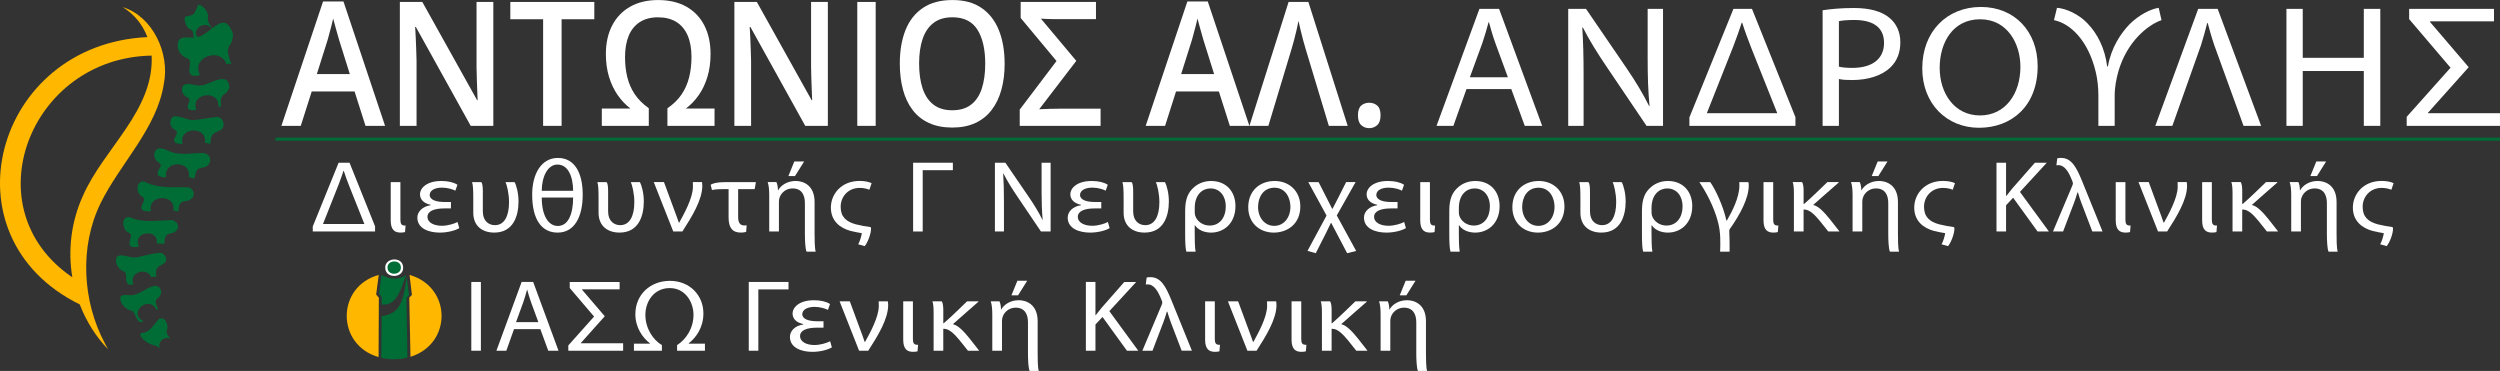 <?xml version="1.0" encoding="UTF-8"?>
<svg id="Layer_2" data-name="Layer 2" xmlns="http://www.w3.org/2000/svg" viewBox="0 0 1641.98 243.62">
  <rect x="0" y="0" width="1641.98" height="243.62" fill="#333333" stroke="none"/>
  <defs>
    <style>
      .cls-1 {
        fill: #fff;
      }

      .cls-2 {
        fill: #ffb700;
      }

      .cls-3 {
        fill: #006c36;
      }
    </style>
  </defs>
  <g id="Layer_1-2" data-name="Layer 1">
    <g>
      <path class="cls-1" d="M240.07,82.66l-7.2-22.6h-28.13l-7.2,22.6h-12.73L212.19.95h13.39l27.33,81.71h-12.83ZM229.75,48.65l-7-22.32c-.27-.96-.65-2.32-1.16-4.06-.5-1.74-1.01-3.54-1.51-5.4-.5-1.85-.92-3.41-1.26-4.68-.34,1.52-.75,3.22-1.23,5.09-.49,1.87-.96,3.64-1.41,5.29-.45,1.65-.8,2.9-1.03,3.76l-7.05,22.32h21.64Z"/>
      <path class="cls-1" d="M324.01,82.66h-14.85l-36.03-64.96h-.45c.13,2.19.26,4.52.38,6.99.12,2.47.22,5,.3,7.6.08,2.6.16,5.21.23,7.85v42.53h-10.97V1.28h14.75l35.98,64.51h.35c-.07-1.89-.15-4.06-.25-6.51s-.19-4.98-.28-7.6c-.08-2.62-.14-5.15-.18-7.6V1.28h11.02v81.38Z"/>
      <path class="cls-1" d="M368.85,82.66h-12.13V12.64h-21.54V1.28h55.16v11.36h-21.49v70.03Z"/>
      <path class="cls-1" d="M432.26,11.36c-4.73,0-8.71,1.03-11.95,3.09-3.24,2.06-5.68,5.03-7.32,8.91-1.64,3.88-2.47,8.58-2.47,14.11,0,4.82.5,9.27,1.51,13.33,1.01,4.06,2.65,7.78,4.93,11.16,2.28,3.38,5.33,6.42,9.16,9.13v11.58h-30.85v-11.41h18.77c-3.12-2.37-5.9-5.31-8.33-8.79-2.43-3.49-4.34-7.5-5.71-12.02-1.38-4.53-2.06-9.52-2.06-14.97,0-7.2,1.38-13.45,4.13-18.76,2.75-5.31,6.69-9.42,11.83-12.33,5.13-2.91,11.26-4.37,18.37-4.37s13.39,1.45,18.52,4.34c5.13,2.89,9.07,7,11.8,12.3,2.73,5.31,4.1,11.58,4.1,18.81,0,5.46-.69,10.46-2.06,15-1.38,4.55-3.28,8.55-5.71,12.02-2.43,3.47-5.24,6.39-8.43,8.77h18.82v11.41h-30.95v-11.58c3.89-2.63,6.99-5.66,9.29-9.07,2.3-3.41,3.96-7.18,4.98-11.3s1.54-8.55,1.54-13.3c0-5.53-.84-10.23-2.52-14.11-1.68-3.88-4.14-6.84-7.4-8.88-3.25-2.04-7.25-3.06-11.98-3.06Z"/>
      <path class="cls-1" d="M543.73,82.66h-14.85l-36.03-64.96h-.45c.13,2.19.26,4.52.38,6.99.12,2.47.22,5,.3,7.6.08,2.6.16,5.21.23,7.85v42.53h-10.97V1.28h14.75l35.98,64.51h.35c-.07-1.89-.15-4.06-.25-6.51s-.19-4.98-.28-7.6c-.08-2.62-.14-5.15-.18-7.6V1.28h11.02v81.38Z"/>
      <path class="cls-1" d="M563.06,82.66V1.28h12.08v81.38h-12.08Z"/>
      <path class="cls-1" d="M659.84,41.86c0,6.27-.71,11.98-2.14,17.12-1.43,5.14-3.56,9.57-6.42,13.28-2.85,3.71-6.42,6.56-10.72,8.54-4.29,1.98-9.33,2.98-15.1,2.98s-10.97-.99-15.3-2.98c-4.33-1.98-7.91-4.83-10.74-8.54-2.84-3.71-4.95-8.15-6.34-13.3-1.39-5.16-2.09-10.89-2.09-17.2,0-8.39,1.24-15.71,3.72-21.96,2.48-6.25,6.29-11.11,11.42-14.58,5.13-3.47,11.61-5.2,19.43-5.2s14.01,1.73,19.07,5.18c5.07,3.45,8.86,8.31,11.4,14.58,2.53,6.27,3.8,13.64,3.8,22.1ZM603.67,41.86c0,6.27.77,11.7,2.31,16.28,1.54,4.58,3.92,8.11,7.12,10.58,3.2,2.47,7.32,3.7,12.35,3.7s9.15-1.23,12.35-3.7c3.2-2.47,5.55-5.99,7.05-10.58,1.49-4.58,2.24-10.01,2.24-16.28,0-9.5-1.71-16.96-5.13-22.38-3.42-5.42-8.89-8.13-16.41-8.13-5.03,0-9.17,1.23-12.41,3.7-3.24,2.47-5.63,5.98-7.17,10.52-1.54,4.55-2.31,9.97-2.31,16.28Z"/>
      <path class="cls-1" d="M669.75,82.66v-10.69l24.16-31.9-23.55-28.28V1.28h49.47v11.3h-24.61c-1.14,0-2.42,0-3.82-.03-1.41-.02-2.79-.06-4.15-.11-1.36-.06-2.56-.12-3.6-.19l23.25,27.72-24.36,31.78c2.45-.11,4.9-.2,7.35-.28,2.45-.07,4.92-.11,7.4-.11h25.57v11.3h-53.09Z"/>
      <path class="cls-1" d="M807.74,82.66l-7.2-22.6h-28.13l-7.2,22.6h-12.73L779.86.95h13.39l27.33,81.71h-12.83ZM797.42,48.65l-7-22.32c-.27-.96-.65-2.32-1.16-4.06-.5-1.74-1.01-3.54-1.51-5.4-.5-1.85-.92-3.41-1.26-4.68-.34,1.52-.75,3.22-1.23,5.09-.49,1.87-.96,3.64-1.41,5.29-.45,1.65-.8,2.9-1.03,3.76l-7.05,22.32h21.64Z"/>
      <path class="cls-1" d="M859.33,1.28l25.82,81.38h-12.38l-15.35-50.88c-.5-1.67-1.05-3.61-1.64-5.82-.59-2.21-1.14-4.41-1.66-6.6-.52-2.19-.95-4.08-1.28-5.68-.3,1.67-.7,3.6-1.21,5.79-.5,2.19-1.04,4.37-1.61,6.54s-1.11,4.09-1.61,5.76l-15.35,50.88h-12.43L846.34,1.28h12.98Z"/>
      <path class="cls-1" d="M891.89,75.76c0-3.04.72-5.19,2.16-6.43,1.44-1.24,3.19-1.86,5.23-1.86s3.8.62,5.26,1.86c1.46,1.24,2.19,3.39,2.19,6.43s-.73,5.11-2.19,6.43c-1.46,1.32-3.21,1.98-5.26,1.98s-3.79-.66-5.23-1.98c-1.44-1.32-2.16-3.46-2.16-6.43Z"/>
      <path class="cls-1" d="M963.18,58.49l-8.61,24.17h-11.07l28.17-76.83h12.92l28.3,76.83h-11.44l-8.86-24.17h-29.4ZM990.37,50.74l-8.12-22.12c-1.85-5.02-3.08-9.58-4.31-14.02h-.25c-1.23,4.56-2.58,9.23-4.18,13.91l-8.12,22.23h24.98Z"/>
      <path class="cls-1" d="M1029.99,82.66V5.83h11.69l26.58,38.87c6.15,9.01,10.95,17.1,14.89,24.97l.25-.11c-.98-10.26-1.23-19.61-1.23-31.58V5.83h10.09v76.83h-10.83l-26.33-38.99c-5.78-8.55-11.32-17.33-15.5-25.65l-.37.11c.62,9.69.86,18.92.86,31.69v32.83h-10.09Z"/>
      <path class="cls-1" d="M1109.6,77.08l28.91-71.25h12.18l28.54,71.14v5.7h-69.64v-5.59ZM1167.3,74.34l-16.86-42.29c-2.09-5.36-4.67-12.2-6.15-17.1h-.37c-1.23,3.88-3.44,10.26-5.54,15.62l-17.35,43.78h46.26Z"/>
      <path class="cls-1" d="M1197.07,6.74c5.17-.8,11.93-1.48,20.55-1.48,10.58,0,18.33,2.28,23.25,6.38,4.55,3.65,7.26,9.23,7.26,16.07s-2.21,12.43-6.4,16.42c-5.66,5.59-14.89,8.44-25.34,8.44-3.2,0-6.15-.11-8.61-.68v30.78h-10.7V6.74ZM1207.78,43.79c2.34.57,5.29.8,8.86.8,12.92,0,20.79-5.81,20.79-16.42s-7.75-15.05-19.56-15.05c-4.67,0-8.24.34-10.09.8v29.87Z"/>
      <path class="cls-1" d="M1338.32,43.45c0,26.45-17.35,40.47-38.51,40.47s-37.28-15.73-37.28-38.99c0-24.4,16.36-40.36,38.51-40.36s37.28,16.07,37.28,38.87ZM1273.97,44.7c0,16.42,9.6,31.12,26.45,31.12s26.57-14.48,26.57-31.92c0-15.28-8.61-31.24-26.45-31.24s-26.58,15.16-26.58,32.03Z"/>
      <path class="cls-1" d="M1351,5.14c5.78.34,14.52,4.22,20.18,10.37,6.27,6.5,11.32,16.07,12.79,28.16h.49c2.09-12.31,8.49-21.89,14.4-27.93,5.78-5.7,13.41-9.8,18.95-10.6l1.85,8.09c-9.1,3.19-22.76,14.14-28.42,33.97-1.23,4.56-2.34,9.8-2.34,15.73v19.72h-10.7v-19.84c0-5.7-.62-10.83-1.72-15.5-4.92-20.63-16.49-31.81-27.44-34.09l1.97-8.09Z"/>
      <path class="cls-1" d="M1473.54,82.66l-19.19-52.9c-1.85-5.36-3.08-9.92-4.31-14.59h-.37c-1.23,4.79-2.46,9.46-4.06,14.48l-18.82,53.01h-11.2l28.17-76.83h12.79l28.54,76.83h-11.57Z"/>
      <path class="cls-1" d="M1512.42,5.83v32.15h40.11V5.83h10.83v76.83h-10.83v-36.02h-40.11v36.02h-10.7V5.83h10.7Z"/>
      <path class="cls-1" d="M1594.73,74.34h47.24v8.32h-61.27v-5.93l28.79-32.26-27.19-31.92v-6.73h55.73v8.21h-41.95v.46l25.34,29.64-26.7,29.87v.34Z"/>
    </g>
    <g>
      <path class="cls-1" d="M205.42,148.75l16.99-41.88h7.16l16.78,41.81v3.35h-40.93v-3.28ZM239.33,147.14l-9.91-24.86c-1.23-3.15-2.75-7.17-3.62-10.05h-.22c-.72,2.28-2.02,6.03-3.25,9.18l-10.2,25.73h27.19Z"/>
      <path class="cls-1" d="M262.98,144.19c0,2.88.65,4.09,3.4,3.95l-.36,4.29c-.72.2-1.81.33-2.89.33-3.69,0-6.51-1.54-6.51-7.97v-25.19h6.36v24.59Z"/>
      <path class="cls-1" d="M301.66,149.82c-2.68,1.67-7.88,2.95-12.8,2.95-7.01,0-14.75-2.55-14.75-9.85,0-4.02,3.54-7.37,8.68-8.11v-.33c-4.63-.94-6.94-3.62-6.94-6.83,0-4.29,4.63-8.78,13.96-8.78,4.56,0,8.1.87,10.63,2.48l-1.37,3.89c-1.45-.87-5.21-2.01-8.75-2.01-4.85,0-8.1,1.88-8.1,4.82,0,3.22,4.27,4.62,9.76,4.62h4.19v4.22h-4.41c-6.29,0-10.99,1.61-10.99,5.49s4.34,5.9,9.47,5.9c3.83,0,8.17-1.34,10.27-2.48l1.16,4.02Z"/>
      <path class="cls-1" d="M337.96,119.6c1.23,2.14,2.6,7.3,2.6,12.66,0,9.51-3.33,20.5-15.98,20.5-7.67,0-13.74-4.22-13.74-13.06v-9.18c0-5.63-.14-9.11-.8-10.92h6.07c.65.74,1.01,2.55,1.01,6.1v13.2c0,6.5,4.12,8.98,7.95,8.98,6.07,0,9.26-5.76,9.26-15.08,0-6.03-1.52-11.52-2.31-13.2h5.93Z"/>
      <path class="cls-1" d="M349.53,127.85c0-13.67,6-24.12,16.92-24.12s16.27,9.72,16.27,24.12-5.28,24.92-16.49,24.92c-10.34,0-16.7-8.38-16.7-24.92ZM376.43,125.3c-.07-9.51-3.33-17.22-10.34-17.22-6.44,0-10.27,8.11-10.27,17.22h20.61ZM355.82,129.72c0,11.93,4.34,18.69,10.56,18.69,6.8,0,10.05-7.77,10.05-18.69h-20.61Z"/>
      <path class="cls-1" d="M420.25,119.6c1.23,2.14,2.6,7.3,2.6,12.66,0,9.51-3.33,20.5-15.98,20.5-7.67,0-13.74-4.22-13.74-13.06v-9.18c0-5.63-.14-9.11-.8-10.92h6.07c.65.74,1.01,2.55,1.01,6.1v13.2c0,6.5,4.12,8.98,7.95,8.98,6.07,0,9.26-5.76,9.26-15.08,0-6.03-1.52-11.52-2.31-13.2h5.93Z"/>
      <path class="cls-1" d="M436.09,119.6l6.73,18.22c1.16,2.88,2.02,5.63,3.04,8.44h.22c2.89-5.23,9.04-16.15,9.04-23.65,0-1.07,0-2.08-.07-3.02h6c.07.67.22,1.54.22,2.41,0,9.18-6.73,20.17-13.09,30.02h-6l-12.8-32.43h6.73Z"/>
      <path class="cls-1" d="M490.1,152.23c-.72.33-2.17.54-3.47.54-5.64,0-8.1-3.22-8.1-10.05v-18.49h-3.83c-3.69,0-5.57.27-7.09.54l-.87-3.42c1.23-.8,3.83-1.74,9.55-1.74h20.17l-.8,4.62h-10.85v18.36c0,4.42,1.88,5.49,4.05,5.49.58,0,1.08,0,1.52-.07l-.29,4.22Z"/>
      <path class="cls-1" d="M505.22,152.03v-23.65c0-3.28-.22-6.57-1.01-8.78h5.71c.65,1.27,1.01,3.28,1.01,5.36h.14c1.74-3.08,5.79-6.1,11.57-6.1,4.85,0,12.37,2.68,12.37,13.8v20.57c0,3.75,0,9.38.72,12.06h-6c-.87-2.01-1.08-7.57-1.08-11.86v-20.1c0-5.23-2.1-9.58-8.1-9.58-4.19,0-7.45,2.75-8.53,6.03-.29.74-.43,1.74-.43,2.75v19.5h-6.36ZM528.14,106.07l-6,9.58h-4.34l3.9-9.58h6.44Z"/>
      <path class="cls-1" d="M571.02,124.63c-1.74-.67-3.69-1.21-6.44-1.21-7.52,0-12.44,5.76-12.44,12.39s3.62,9.78,9.91,11.52c3.47.87,6,1.27,9.33,1.74.51.13.72.33.72,1,0,3.69-2.31,9.38-4.19,11.59l-4.27-1.21c1.01-1.54,2.24-5.7,2.39-7.3-2.39-.4-4.99-.87-7.16-1.41-7.3-1.94-13.16-6.7-13.16-15.41s6.72-17.49,18.87-17.49c3.11,0,6.07.54,7.88,1.47l-1.45,4.29Z"/>
      <path class="cls-1" d="M625.83,106.88v4.89h-19.81v40.27h-6.29v-45.16h26.1Z"/>
      <path class="cls-1" d="M653.45,152.03v-45.16h6.87l15.62,22.85c3.62,5.29,6.44,10.05,8.75,14.67l.14-.07c-.58-6.03-.72-11.52-.72-18.56v-18.89h5.93v45.16h-6.36l-15.47-22.92c-3.4-5.02-6.65-10.18-9.11-15.07l-.22.07c.36,5.7.51,11.12.51,18.63v19.3h-5.93Z"/>
      <path class="cls-1" d="M728.8,149.82c-2.68,1.67-7.88,2.95-12.8,2.95-7.01,0-14.75-2.55-14.75-9.85,0-4.02,3.54-7.37,8.68-8.11v-.33c-4.63-.94-6.94-3.62-6.94-6.83,0-4.29,4.63-8.78,13.96-8.78,4.56,0,8.1.87,10.63,2.48l-1.37,3.89c-1.45-.87-5.21-2.01-8.75-2.01-4.85,0-8.1,1.88-8.1,4.82,0,3.22,4.27,4.62,9.76,4.62h4.19v4.22h-4.41c-6.29,0-10.99,1.61-10.99,5.49s4.34,5.9,9.47,5.9c3.83,0,8.17-1.34,10.27-2.48l1.16,4.02Z"/>
      <path class="cls-1" d="M765.1,119.6c1.23,2.14,2.6,7.3,2.6,12.66,0,9.51-3.33,20.5-15.98,20.5-7.67,0-13.74-4.22-13.74-13.06v-9.18c0-5.63-.14-9.11-.8-10.92h6.07c.65.74,1.01,2.55,1.01,6.1v13.2c0,6.5,4.12,8.98,7.95,8.98,6.07,0,9.26-5.76,9.26-15.08,0-6.03-1.52-11.52-2.31-13.2h5.93Z"/>
      <path class="cls-1" d="M779.2,165.3c-.65-2.01-.8-6.77-.8-11.79v-15.01c0-8.38,2.31-12.13,5.06-14.81,2.68-2.68,6.73-4.82,12-4.82,9.76,0,15.98,6.77,15.98,16.48,0,11.46-7.74,17.42-15.98,17.42-4.56,0-8.53-1.74-10.56-4.76h-.22v5.23c0,3.75.07,9.38.58,12.06h-6.07ZM784.7,139.3c0,.8.07,1.61.29,2.34,1.16,3.69,4.99,6.5,9.47,6.5,6.73,0,10.63-5.36,10.63-12.66,0-6.37-3.62-11.72-10.12-11.72-4.99,0-10.27,3.82-10.27,12.8v2.75Z"/>
      <path class="cls-1" d="M854.04,135.55c0,11.99-8.97,17.22-17.43,17.22-9.47,0-16.78-6.43-16.78-16.68,0-10.85,7.67-17.22,17.35-17.22s16.85,6.77,16.85,16.68ZM826.28,135.89c0,7.1,4.41,12.46,10.63,12.46s10.63-5.29,10.63-12.6c0-5.49-2.96-12.46-10.48-12.46s-10.77,6.43-10.77,12.6Z"/>
      <path class="cls-1" d="M866.05,119.6l8.89,17.49h.29c1.01-2.08,2.17-4.36,3.69-7.17l5.21-10.32h6.22l-12.36,21.91,12.73,23.32-5.93,1.47-10.41-19.83h-.29c-.94,1.94-2.02,4.29-3.33,6.9l-6.58,12.93-5.42-1.54,12.51-23.18-12-21.98h6.8Z"/>
      <path class="cls-1" d="M923.39,149.82c-2.68,1.67-7.88,2.95-12.8,2.95-7.01,0-14.75-2.55-14.75-9.85,0-4.02,3.54-7.37,8.68-8.11v-.33c-4.63-.94-6.94-3.62-6.94-6.83,0-4.29,4.63-8.78,13.96-8.78,4.56,0,8.1.87,10.63,2.48l-1.37,3.89c-1.45-.87-5.21-2.01-8.75-2.01-4.84,0-8.1,1.88-8.1,4.82,0,3.22,4.27,4.62,9.76,4.62h4.19v4.22h-4.41c-6.29,0-10.99,1.61-10.99,5.49s4.34,5.9,9.47,5.9c3.83,0,8.17-1.34,10.27-2.48l1.16,4.02Z"/>
      <path class="cls-1" d="M939.16,144.19c0,2.88.65,4.09,3.4,3.95l-.36,4.29c-.72.2-1.81.33-2.89.33-3.69,0-6.51-1.54-6.51-7.97v-25.19h6.36v24.59Z"/>
      <path class="cls-1" d="M952.68,165.3c-.65-2.01-.8-6.77-.8-11.79v-15.01c0-8.38,2.31-12.13,5.06-14.81,2.68-2.68,6.73-4.82,12-4.82,9.76,0,15.98,6.77,15.98,16.48,0,11.46-7.74,17.42-15.98,17.42-4.56,0-8.53-1.74-10.56-4.76h-.22v5.23c0,3.75.07,9.38.58,12.06h-6.07ZM958.17,139.3c0,.8.07,1.61.29,2.34,1.16,3.69,4.99,6.5,9.47,6.5,6.72,0,10.63-5.36,10.63-12.66,0-6.37-3.62-11.72-10.12-11.72-4.99,0-10.27,3.82-10.27,12.8v2.75Z"/>
      <path class="cls-1" d="M1027.52,135.55c0,11.99-8.97,17.22-17.43,17.22-9.47,0-16.78-6.43-16.78-16.68,0-10.85,7.67-17.22,17.35-17.22s16.85,6.77,16.85,16.68ZM999.75,135.89c0,7.1,4.41,12.46,10.63,12.46s10.63-5.29,10.63-12.6c0-5.49-2.96-12.46-10.49-12.46s-10.77,6.43-10.77,12.6Z"/>
      <path class="cls-1" d="M1065.12,119.6c1.23,2.14,2.6,7.3,2.6,12.66,0,9.51-3.33,20.5-15.98,20.5-7.67,0-13.74-4.22-13.74-13.06v-9.18c0-5.63-.14-9.11-.79-10.92h6.07c.65.74,1.01,2.55,1.01,6.1v13.2c0,6.5,4.12,8.98,7.95,8.98,6.07,0,9.26-5.76,9.26-15.08,0-6.03-1.52-11.52-2.31-13.2h5.93Z"/>
      <path class="cls-1" d="M1079.22,165.3c-.65-2.01-.8-6.77-.8-11.79v-15.01c0-8.38,2.31-12.13,5.06-14.81,2.68-2.68,6.73-4.82,12-4.82,9.76,0,15.98,6.77,15.98,16.48,0,11.46-7.74,17.42-15.98,17.42-4.56,0-8.53-1.74-10.56-4.76h-.22v5.23c0,3.75.07,9.38.58,12.06h-6.07ZM1084.72,139.3c0,.8.07,1.61.29,2.34,1.16,3.69,4.99,6.5,9.47,6.5,6.72,0,10.63-5.36,10.63-12.66,0-6.37-3.62-11.72-10.12-11.72-4.99,0-10.27,3.82-10.27,12.8v2.75Z"/>
      <path class="cls-1" d="M1129.77,165.3c.22-6.16.36-12.6-1.3-19.03-2.6-10.72-8.82-21.64-12.37-26.67h7.16c3.18,4.42,8.46,15.28,10.63,25.26h.29c3.18-5.43,8.24-15.01,8.24-22.98,0-1.01-.07-1.68-.07-2.28h6c.14.6.22,1.41.22,2.21,0,8.31-5.64,19.03-12.37,28.48-.43.54-.43,1-.43,1.61.22,3.82.22,8.84.22,13.4h-6.22Z"/>
      <path class="cls-1" d="M1164.62,144.19c0,2.88.65,4.09,3.4,3.95l-.36,4.29c-.72.2-1.81.33-2.89.33-3.69,0-6.51-1.54-6.51-7.97v-25.19h6.36v24.59Z"/>
      <path class="cls-1" d="M1178.22,152.03v-25.39c0-2.61-.22-5.83-.79-7.04h6.15c.58.74,1.01,2.81,1.01,5.49v8.91h.29c6.29-5.49,11.21-10.52,15.33-14.41h7.45v.27c-4.92,4.22-10.48,9.25-16.63,14.61v.2c3.47.74,7.23,4.89,10.77,9.25l6.36,8.11h-7.38l-5.5-6.9c-3.54-4.29-6.8-7.44-10.12-7.5h-.58v14.41h-6.36Z"/>
      <path class="cls-1" d="M1216.76,152.03v-23.65c0-3.28-.22-6.57-1.01-8.78h5.71c.65,1.27,1.01,3.28,1.01,5.36h.14c1.74-3.08,5.79-6.1,11.57-6.1,4.84,0,12.37,2.68,12.37,13.8v20.57c0,3.75,0,9.38.72,12.06h-6c-.87-2.01-1.08-7.57-1.08-11.86v-20.1c0-5.23-2.1-9.58-8.1-9.58-4.19,0-7.45,2.75-8.53,6.03-.29.74-.43,1.74-.43,2.75v19.5h-6.36ZM1239.68,106.07l-6,9.58h-4.34l3.9-9.58h6.44Z"/>
      <path class="cls-1" d="M1282.56,124.63c-1.74-.67-3.69-1.21-6.44-1.21-7.52,0-12.44,5.76-12.44,12.39s3.62,9.78,9.91,11.52c3.47.87,6,1.27,9.33,1.74.51.13.72.33.72,1,0,3.69-2.31,9.38-4.19,11.59l-4.27-1.21c1.01-1.54,2.24-5.7,2.39-7.3-2.39-.4-4.99-.87-7.16-1.41-7.3-1.94-13.16-6.7-13.16-15.41s6.72-17.49,18.87-17.49c3.11,0,6.07.54,7.88,1.47l-1.45,4.29Z"/>
      <path class="cls-1" d="M1311.27,106.88h6.29v21.77h.22c1.3-1.74,2.6-3.35,3.83-4.82l14.9-16.95h7.81l-17.64,19.16,19.02,26h-7.45l-16.05-22.18-4.63,4.96v17.22h-6.29v-45.16Z"/>
      <path class="cls-1" d="M1367.1,133.47c-.79-2.21-1.59-4.42-2.31-7.04h-.36c-.51,2.14-1.45,4.62-2.24,6.83l-7.16,18.76h-6.65l12.66-30.02c.29-.74.43-1.21.43-1.54,0-.4-.14-1-.51-1.81-2.24-5.7-4.84-10.18-9.11-10.18-.36,0-.8,0-1.23.07l.58-4.56c.58-.2,1.59-.27,2.46-.27,6.87,0,10.12,6.1,13.88,15.34l13.38,32.96h-6.72l-7.09-18.56Z"/>
      <path class="cls-1" d="M1395.95,144.19c0,2.88.65,4.09,3.4,3.95l-.36,4.29c-.72.2-1.81.33-2.89.33-3.69,0-6.51-1.54-6.51-7.97v-25.19h6.36v24.59Z"/>
      <path class="cls-1" d="M1411.28,119.6l6.72,18.22c1.16,2.88,2.02,5.63,3.04,8.44h.22c2.89-5.23,9.04-16.15,9.04-23.65,0-1.07,0-2.08-.07-3.02h6c.07.67.22,1.54.22,2.41,0,9.18-6.73,20.17-13.09,30.02h-6l-12.8-32.43h6.73Z"/>
      <path class="cls-1" d="M1452.71,144.19c0,2.88.65,4.09,3.4,3.95l-.36,4.29c-.72.2-1.81.33-2.89.33-3.69,0-6.51-1.54-6.51-7.97v-25.19h6.36v24.59Z"/>
      <path class="cls-1" d="M1466.31,152.03v-25.39c0-2.61-.22-5.83-.79-7.04h6.15c.58.74,1.01,2.81,1.01,5.49v8.91h.29c6.29-5.49,11.21-10.52,15.33-14.41h7.45v.27c-4.92,4.22-10.48,9.25-16.63,14.61v.2c3.47.74,7.23,4.89,10.77,9.25l6.36,8.11h-7.38l-5.5-6.9c-3.54-4.29-6.8-7.44-10.12-7.5h-.58v14.41h-6.36Z"/>
      <path class="cls-1" d="M1504.85,152.03v-23.65c0-3.28-.22-6.57-1.01-8.78h5.71c.65,1.27,1.01,3.28,1.01,5.36h.14c1.74-3.08,5.79-6.1,11.57-6.1,4.84,0,12.37,2.68,12.37,13.8v20.57c0,3.75,0,9.38.72,12.06h-6c-.87-2.01-1.08-7.57-1.08-11.86v-20.1c0-5.23-2.1-9.58-8.1-9.58-4.19,0-7.45,2.75-8.53,6.03-.29.74-.43,1.74-.43,2.75v19.5h-6.36ZM1527.77,106.07l-6,9.58h-4.34l3.9-9.58h6.44Z"/>
      <path class="cls-1" d="M1570.65,124.63c-1.74-.67-3.69-1.21-6.44-1.21-7.52,0-12.44,5.76-12.44,12.39s3.62,9.78,9.91,11.52c3.47.87,6,1.27,9.33,1.74.51.13.72.33.72,1,0,3.69-2.31,9.38-4.19,11.59l-4.27-1.21c1.01-1.54,2.24-5.7,2.39-7.3-2.39-.4-4.99-.87-7.16-1.41-7.3-1.94-13.16-6.7-13.16-15.41s6.72-17.49,18.87-17.49c3.11,0,6.07.54,7.88,1.47l-1.45,4.29Z"/>
    </g>
    <g>
      <path class="cls-2" d="M248.65,234.52c-27.91-7.95-27.9-46.23.09-53.96l-1.68,12.91,1.76,2.08-.17,38.98ZM269.6,234.35c27.58-8.62,27.08-45.94-.62-53.8l1.58,13.16-1.75,1.74.79,38.9Z"/>
      <path class="cls-1" d="M264.77,175.5c.56,7.21-11.41,7.83-11.73.66-.59-7.19,11.56-7.91,11.73-.66Z"/>
      <path class="cls-3" d="M263.28,175.5c.43,5.38-8.5,5.86-8.75.52-.46-5.36,8.61-5.92,8.75-.52ZM250.67,200c9.79,1.07,12.29-9.28,16.12-19.28-4.72,3.25-11.46,2.8-16.21-.17l-1.56,12.42,1.66,1.98v5.05Z"/>
      <path class="cls-3" d="M268.64,193.9l-1.5-12.35c-2.02,15.44-4.14,24.84-16.47,26.02-.09.57-.1,26.85-.34,27.39,5.63,1.34,11.65,1.34,17.26-.08l-.62-39.34,1.67-1.63Z"/>
    </g>
    <path class="cls-3" d="M122.29,16.58c.74,1.52,1.87,2.7,3.11,2.84,2.55,1.42.74,5.63,3.06,7.43,1.18.11,2.1-.12,2.91-.98-8.14-5.48,4.43-14.46,8.09-6.1.1-.01.2-.03.31-.03-1.18-2.69-3.9-5.17-3.23-8.22.77-2.8-2.55-7.86-6.18-8.54-.98,1.72-1.68,4.02-3.07,6.08-3.75,3.13-8.12-1.08-5.01,7.52Z"/>
    <path class="cls-3" d="M128.19,24.68c-3.39.37-8.02-1.22-10.59,1.46-2.63,4.93.67,11.1,5.95,12.3,3.16,2.87-1.21,8.09,2.32,11.15,1.97.31,3.72.55,5.49-.46-6.31-11.29,13.49-18.6,17.38-7.02,1-.19,2.13-.26,3.19-.17-5.53-14.32.94-9.19,1.15-19.58-6.04-17.65-14.7,1.48-24.9,2.32Z"/>
    <path class="cls-3" d="M123.37,64.04c3.05,1.8-1.76,5.4.64,7.85,1.7.63,3.24.69,4.97.24-4.2-10.88,15-13.67,14.53-2.24.57.04,1.17.13,1.74.26-1.24-10.22,2.88-5.95,5.39-12.57-.41-10.68-10.99-3.29-16.91-1.82-4.15,1.58-8.93-1.86-12.9-.02-2.75,2.63-.94,7.17,2.54,8.31Z"/>
    <path class="cls-3" d="M111.86,81.15c.23,2.05,1.94,3.62,3.89,4.74,1.84,2.49-2.93,5.06-.81,7.77,1.64.74,3.16,1.08,4.93.81-2.84-11.22,16.63-12.03,14.69-.61,1.14.07,2.35.31,3.48.69.79-6.83,1.14-6.38,7.07-9.26,3.23-2.26,1.77-7.67-2.01-8.49-4.97.32-9.88,1.46-14.98,1.96-5.18,1.25-16.52-7.45-16.26,2.39Z"/>
    <path class="cls-3" d="M132.73,110.11c6.37-.52,7.36-8.23,1.29-9.57-6.63-.28-13.65,1.46-20.13-.26-3.23-.89-6.79-3.51-10.19-2.69-3.59,1.98-2.94,7.38.95,9.45,1,.6,1.28,2,.55,2.88-1.27,1.71-2.23,3.62-1.2,5.52,1.71.85,3.33,1.17,5.21.97-2.32-11.32,17.19-11.35,14.69.01,1.24.12,2.55.43,3.77.9,1.17-3.22.31-6.49,5.07-7.22Z"/>
    <path class="cls-3" d="M123.94,123.05c-9.89-.46-19.7,1.14-28.83-3.7-5.94-1.31-6.38,7.86-1.42,9.96,3.04,2.4-2.66,5.77-.23,8.68,1.87.89,3.65.95,5.66.68-2.45-11.12,16.7-11.63,14.75-.39.98.13,2.02.37,2.98.72,1.04-3.18.17-6.26,4.94-6.92,6.52-.76,7.3-6.89,2.15-9.03Z"/>
    <path class="cls-3" d="M113.41,144.6c-9.67-.08-19.09,2.24-28.27-1.98-6.19-.7-4.91,9-.23,10.38,3.15,2.14-1.71,6.19,1.02,8.85,1.86.68,3.5.51,5.36,0-4.82-9.63,13.09-12.31,11.69-1.82,1.57-.21,3.25-.09,4.87.32.54-3.12-.07-6.31,4.08-6.99,6.29-1.17,6.55-6.95,1.47-8.75Z"/>
    <path class="cls-3" d="M81.76,178.51c2.36,2.22-.26,6.18,2.63,8.39,1.17.06,2.26.36,3.26-.33-3.5-7.31,8.88-11.72,11.62-4.55,1.09-.27,2.33-.35,3.52-.24-.92-5.55-.02-6.07,4.87-8.71,2.96-2.01,1.23-6.53-2.33-7.04-4.98.35-9.8,1.68-14.49,2.76-4.48,1.57-9.63-2.56-13.78-.47-2.61,3.78.83,9.12,4.71,10.19Z"/>
    <path class="cls-3" d="M93.72,211.34c.23-.08.33-.33.49-.49-10.58-5.44,3.74-17.4,8.47-7.41.37-.12.77-.21,1.16-.26-.77-2.59-3.06-5.17-.22-7.42,3.73-2.68,2.62-7.89-1.9-8.11-5.3,1.11-9.49,5.42-14.76,6.18-2.43.37-6.29-1.07-7.87,1.15-.79,3.93,3.56,8.67,7.52,9.12,2.7,1.78,2.31,5.93,5.49,7.5.55-.09,1.09-.18,1.61-.27Z"/>
    <path class="cls-3" d="M109.62,216.71c1.3-3.09-.9-8.67-4.91-7.46-4.03,3.85-5.83,9.19-12.05,9.52-1.86,1.94,2.28,4.76,3.83,5.99,3.83,2.71,6.53,1.25,9.17,4.76-3.29-3.97,2.03-9.32,6.39-6.99-1.53-1.72-3.23-3.69-2.44-5.8Z"/>
    <path class="cls-2" d="M68.93,225.58c-14.86-27.64-16.84-63.67-2.88-92.05,12.61-25.89,37.09-49.2,41.56-78.5,4.05-20.1-7.35-44.29-26.99-50.34,7.39,4.6,12.86,11.01,16.2,19.68C-3.62,29.03-38.13,155.44,52.4,199.96c4.26,11.17,10.76,21.38,18.6,29.49.08.13-1.6-2.9-2.07-3.87ZM54.36,128.85c-7.52,16.56-9.9,35.35-6.85,53.27C-18.82,137.19,19.38,37.85,99.6,36.52c1.67,36.32-31.69,61.05-45.24,92.33Z"/>
    <g>
      <path class="cls-1" d="M315.84,185.19v45.16h-6.29v-45.16h6.29Z"/>
      <path class="cls-1" d="M337.61,216.15l-5.06,14.2h-6.51l16.56-45.16h7.59l16.63,45.16h-6.72l-5.21-14.2h-17.28ZM353.59,211.59l-4.77-13c-1.08-2.95-1.81-5.63-2.53-8.24h-.15c-.72,2.68-1.52,5.43-2.46,8.17l-4.77,13.07h14.68Z"/>
      <path class="cls-1" d="M381.5,225.46h27.77v4.89h-36.01v-3.48l16.92-18.96-15.98-18.76v-3.95h32.76v4.82h-24.66v.27l14.9,17.42-15.69,17.55v.2Z"/>
      <path class="cls-1" d="M416.36,230.35v-4.62h10.48v-.27c-4.84-3.68-9.54-10.38-9.54-19.09,0-12.86,9.76-21.91,22.71-21.91s21.98,9.45,21.98,21.37c0,9.25-4.77,15.88-9.62,19.63v.27h10.63v4.62h-18.29v-3.69c5.78-3.68,10.77-10.85,10.77-19.9,0-8.24-5.28-17.55-15.62-17.55s-15.98,8.78-15.98,17.62,5.06,16.48,10.85,19.83v3.69h-18.37Z"/>
      <path class="cls-1" d="M517.88,185.19v4.89h-19.81v40.27h-6.29v-45.16h26.1Z"/>
      <path class="cls-1" d="M546.37,228.14c-2.68,1.67-7.88,2.95-12.8,2.95-7.01,0-14.75-2.55-14.75-9.85,0-4.02,3.54-7.37,8.68-8.11v-.33c-4.63-.94-6.94-3.62-6.94-6.83,0-4.29,4.63-8.78,13.96-8.78,4.56,0,8.1.87,10.63,2.48l-1.37,3.89c-1.45-.87-5.21-2.01-8.75-2.01-4.85,0-8.1,1.88-8.1,4.82,0,3.22,4.27,4.62,9.76,4.62h4.19v4.22h-4.41c-6.29,0-10.99,1.61-10.99,5.49s4.34,5.9,9.47,5.9c3.83,0,8.17-1.34,10.27-2.48l1.16,4.02Z"/>
      <path class="cls-1" d="M558.16,197.93l6.73,18.22c1.16,2.88,2.02,5.63,3.04,8.44h.22c2.89-5.23,9.04-16.15,9.04-23.65,0-1.07,0-2.08-.07-3.01h6c.07.67.22,1.54.22,2.41,0,9.18-6.73,20.17-13.09,30.02h-6l-12.8-32.43h6.73Z"/>
      <path class="cls-1" d="M599.59,222.51c0,2.88.65,4.09,3.4,3.95l-.36,4.29c-.72.2-1.81.33-2.89.33-3.69,0-6.51-1.54-6.51-7.97v-25.19h6.36v24.59Z"/>
      <path class="cls-1" d="M613.19,230.35v-25.39c0-2.61-.22-5.83-.8-7.04h6.15c.58.74,1.01,2.81,1.01,5.49v8.91h.29c6.29-5.49,11.21-10.52,15.33-14.41h7.45v.27c-4.92,4.22-10.49,9.25-16.63,14.61v.2c3.47.74,7.23,4.89,10.77,9.25l6.36,8.11h-7.38l-5.5-6.9c-3.54-4.29-6.8-7.44-10.12-7.5h-.58v14.41h-6.36Z"/>
      <path class="cls-1" d="M651.73,230.35v-23.65c0-3.28-.22-6.57-1.01-8.78h5.71c.65,1.27,1.01,3.28,1.01,5.36h.14c1.74-3.08,5.79-6.1,11.57-6.1,4.85,0,12.37,2.68,12.37,13.8v20.57c0,3.75,0,9.38.72,12.06h-6c-.87-2.01-1.08-7.57-1.08-11.86v-20.1c0-5.23-2.1-9.58-8.1-9.58-4.19,0-7.45,2.75-8.53,6.03-.29.74-.43,1.74-.43,2.75v19.5h-6.36ZM674.65,184.39l-6,9.58h-4.34l3.9-9.58h6.44Z"/>
      <path class="cls-1" d="M713.19,185.19h6.29v21.78h.22c1.3-1.74,2.6-3.35,3.83-4.82l14.9-16.95h7.81l-17.64,19.16,19.02,26h-7.45l-16.05-22.18-4.63,4.96v17.22h-6.29v-45.16Z"/>
      <path class="cls-1" d="M769.02,211.79c-.8-2.21-1.59-4.42-2.31-7.04h-.36c-.51,2.14-1.45,4.62-2.24,6.83l-7.16,18.76h-6.65l12.65-30.02c.29-.74.43-1.21.43-1.54,0-.4-.15-1-.51-1.81-2.24-5.7-4.84-10.18-9.11-10.18-.36,0-.8,0-1.23.07l.58-4.56c.58-.2,1.59-.27,2.46-.27,6.87,0,10.12,6.1,13.88,15.34l13.38,32.96h-6.73l-7.09-18.56Z"/>
      <path class="cls-1" d="M797.87,222.51c0,2.88.65,4.09,3.4,3.95l-.36,4.29c-.72.2-1.81.33-2.89.33-3.69,0-6.51-1.54-6.51-7.97v-25.19h6.36v24.59Z"/>
      <path class="cls-1" d="M813.2,197.93l6.73,18.22c1.16,2.88,2.02,5.63,3.04,8.44h.22c2.89-5.23,9.04-16.15,9.04-23.65,0-1.07,0-2.08-.07-3.01h6c.07.67.22,1.54.22,2.41,0,9.18-6.73,20.17-13.09,30.02h-6l-12.8-32.43h6.73Z"/>
      <path class="cls-1" d="M854.64,222.51c0,2.88.65,4.09,3.4,3.95l-.36,4.29c-.72.2-1.81.33-2.89.33-3.69,0-6.51-1.54-6.51-7.97v-25.19h6.36v24.59Z"/>
      <path class="cls-1" d="M868.23,230.35v-25.39c0-2.61-.22-5.83-.79-7.04h6.15c.58.74,1.01,2.81,1.01,5.49v8.91h.29c6.29-5.49,11.21-10.52,15.33-14.41h7.45v.27c-4.92,4.22-10.49,9.25-16.63,14.61v.2c3.47.74,7.23,4.89,10.77,9.25l6.36,8.11h-7.38l-5.5-6.9c-3.54-4.29-6.8-7.44-10.12-7.5h-.58v14.41h-6.36Z"/>
      <path class="cls-1" d="M906.77,230.35v-23.65c0-3.28-.22-6.57-1.01-8.78h5.71c.65,1.27,1.01,3.28,1.01,5.36h.14c1.74-3.08,5.79-6.1,11.57-6.1,4.84,0,12.37,2.68,12.37,13.8v20.57c0,3.75,0,9.38.72,12.06h-6c-.87-2.01-1.08-7.57-1.08-11.86v-20.1c0-5.23-2.1-9.58-8.1-9.58-4.19,0-7.45,2.75-8.53,6.03-.29.74-.43,1.74-.43,2.75v19.5h-6.36ZM929.69,184.39l-6,9.58h-4.34l3.9-9.58h6.44Z"/>
    </g>
    <rect class="cls-3" x="180.98" y="90.43" width="1461" height="1.95"/>
  </g>
</svg>